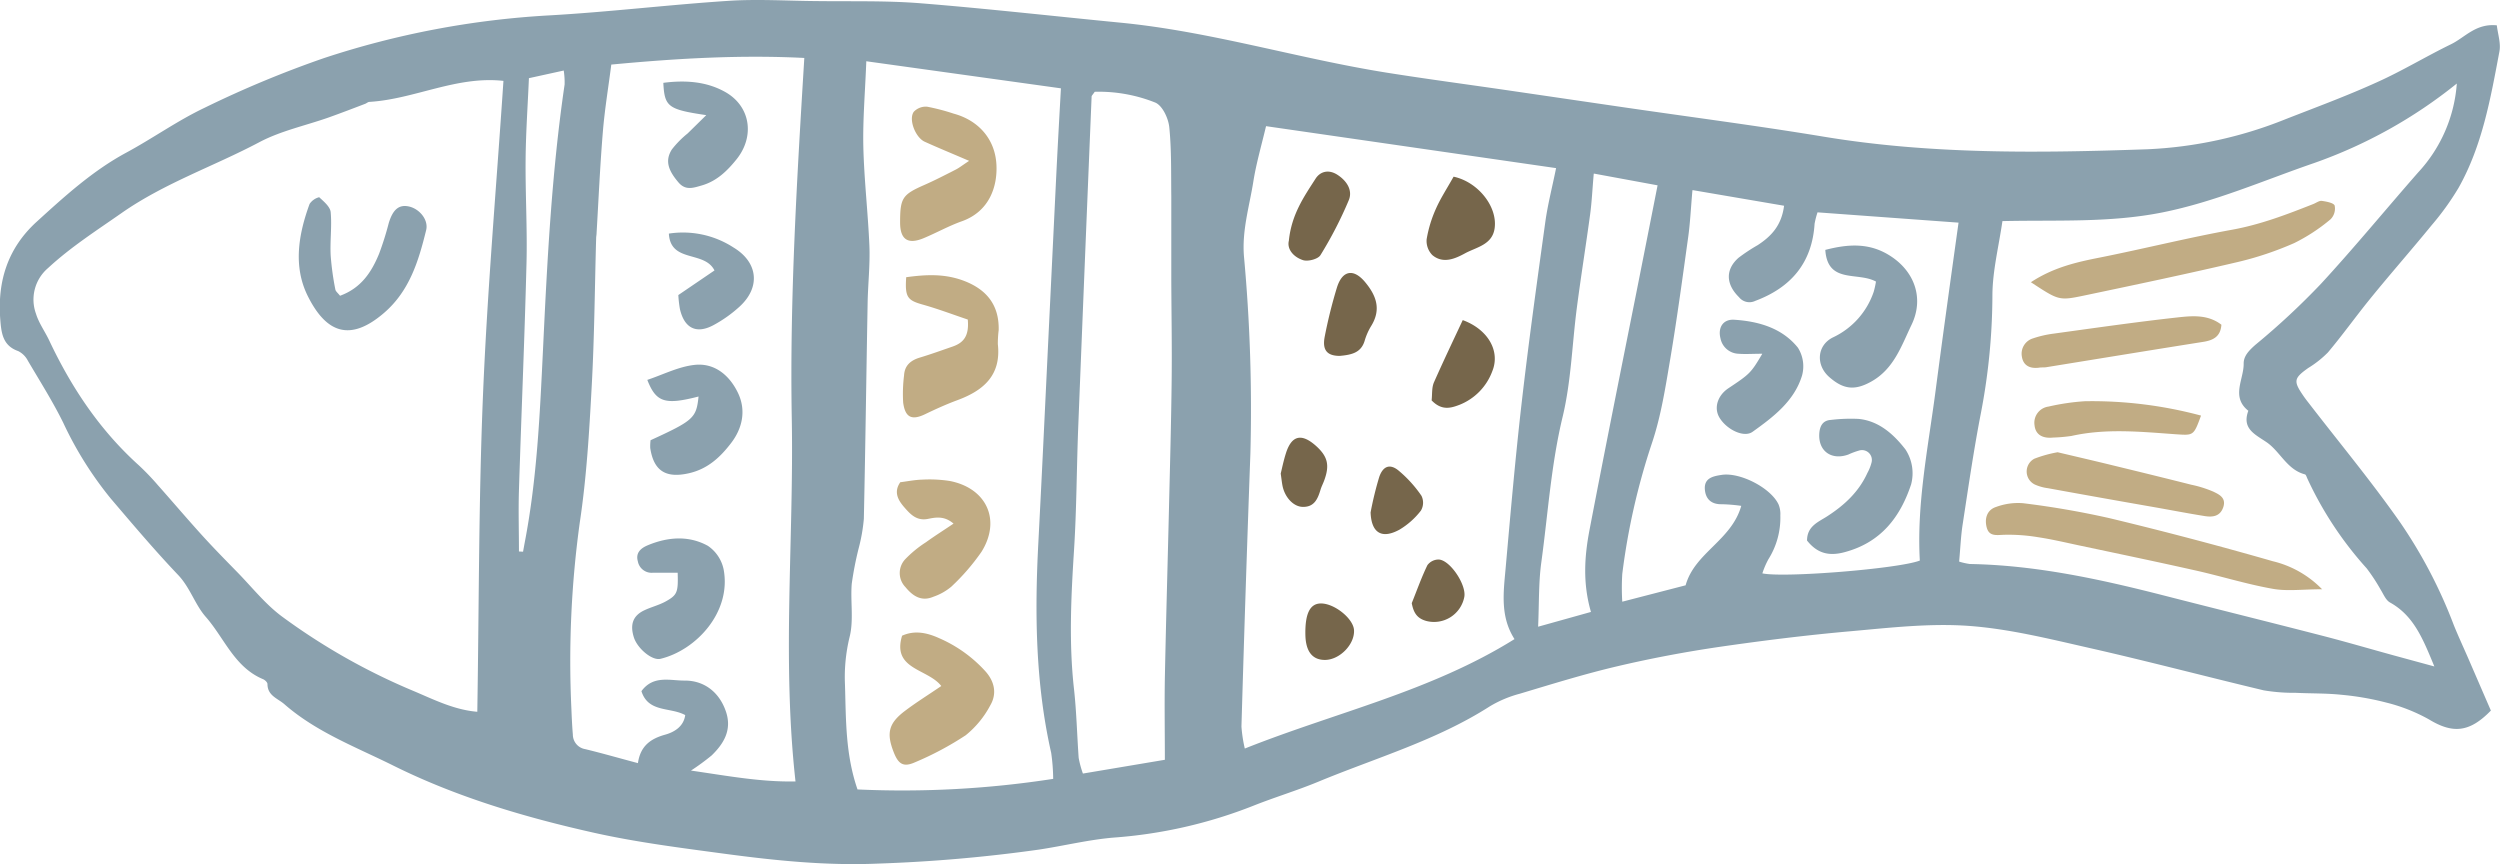 <svg id="Layer_1" data-name="Layer 1" xmlns="http://www.w3.org/2000/svg" viewBox="0 0 536.61 185.52"><defs><style>.cls-1{fill:#8ba1ae;}.cls-2{fill:#76664b;}.cls-3{fill:#c1ac84;}</style></defs><title>fish-left</title><path class="cls-1" d="M566.09,183.58c-4.6,4.75-8.21,5-13.29,1.91a37,37,0,0,0-9.14-3.61A59.93,59.93,0,0,0,534,180.2c-3.24-.34-6.53-.26-9.79-.42a39.27,39.27,0,0,1-6.88-.53c-12.57-3-25-6.29-37.65-9.15-8.5-1.93-17.09-4.07-25.74-4.69-8.36-.59-16.87.4-25.26,1.15-9.41.83-18.8,2-28.13,3.35-7.36,1.08-14.7,2.46-21.93,4.16-7.08,1.66-14.06,3.83-21,5.91a24.88,24.88,0,0,0-6.39,2.69c-11.43,7.32-24.43,11.05-36.81,16.18-4.58,1.9-9.36,3.33-14,5.18a101.39,101.39,0,0,1-29.91,6.82c-5.41.45-10.75,1.78-16.14,2.59a325.6,325.6,0,0,1-34.61,3c-11,.46-21.85-.65-32.69-2.1-9.35-1.26-18.76-2.44-28-4.49-14.9-3.33-29.62-7.68-43.28-14.48-7.94-3.95-16.45-7.15-23.3-13.13-1.45-1.27-3.64-1.83-3.65-4.34,0-.37-.55-.9-1-1.07-6.11-2.58-8.28-8.85-12.26-13.37-2.3-2.62-3.35-6.3-5.94-9-5-5.26-9.71-10.83-14.42-16.36a77.51,77.51,0,0,1-10.21-16.28c-2.25-4.57-5-8.91-7.59-13.31a4.7,4.7,0,0,0-2.08-2.08c-3.35-1.17-3.62-3.92-3.85-6.77-.64-8.21,1.59-15.33,7.82-21,6-5.46,12-10.93,19.23-14.83,5.67-3.06,11-6.87,16.77-9.61A227.58,227.58,0,0,1,101,43.53a187.31,187.31,0,0,1,48.19-9.15c12.89-.72,25.74-2.29,38.62-3.13,6.24-.41,12.53,0,18.79.05,7.43.1,14.89-.12,22.29.46,14.36,1.15,28.7,2.78,43,4.17,19.38,1.88,38,7.67,57.15,10.73,8.67,1.38,17.37,2.53,26.06,3.8l25.06,3.67c14.25,2.08,28.54,3.93,42.74,6.28,23.06,3.82,46.26,3.51,69.45,2.7a89.69,89.69,0,0,0,29.52-6.4c6.62-2.59,13.3-5.05,19.79-8,5.41-2.43,10.52-5.54,15.86-8.14,3-1.46,5.33-4.52,9.84-4.06.21,1.86.89,3.82.56,5.59-1.9,10.07-3.67,20.23-8.79,29.31a58,58,0,0,1-5.76,8c-4.39,5.38-9,10.6-13.37,16-3,3.71-5.8,7.63-8.88,11.29a22,22,0,0,1-4.26,3.37c-3.08,2.2-3.21,2.8-1,6,.38.55.78,1.07,1.19,1.59,6.57,8.52,13.46,16.82,19.62,25.63a104,104,0,0,1,11.47,22c1,2.46,2.11,4.84,3.16,7.26,1.57,3.62,3.13,7.24,4.8,11.08M139.49,48.43c-10.07-1.12-19.07,3.92-28.77,4.51-.3,0-.59.29-.9.41-2.62,1-5.22,2-7.86,2.94-5,1.76-10.29,2.87-14.9,5.32-9.77,5.17-20.29,8.74-29.51,15.17-5.42,3.79-10.94,7.32-15.81,11.83a8.88,8.88,0,0,0-2.58,9.82c.61,2,1.93,3.8,2.84,5.73,4.76,10.09,10.85,19.23,19.2,26.76a53.89,53.89,0,0,1,4.12,4.29c3.18,3.58,6.28,7.23,9.5,10.78,2.45,2.7,5,5.29,7.55,7.9,3.12,3.19,5.95,6.79,9.49,9.44a136.07,136.07,0,0,0,28.46,16.11c4.32,1.83,8.63,4,13.56,4.41.37-22.78.29-45.28,1.21-67.73s2.88-44.88,4.4-67.69M365.4,67.15l-62.22-9c-1,4.2-2.11,8-2.73,11.9-.85,5.35-2.49,10.58-2,16.16a358.06,358.06,0,0,1,1.37,42.2q-1.07,29.31-1.92,58.61a30,30,0,0,0,.72,4.72c19.54-7.79,39.87-12.24,57.89-23.49-3.09-4.82-2.37-10-1.92-15.05,1.06-11.88,2.09-23.77,3.45-35.61,1.49-13,3.3-26,5.09-38.94.52-3.72,1.47-7.38,2.3-11.47M179.76,196.47c8.14,1.19,15.09,2.48,22.42,2.33-2.92-26.19-.34-52-.8-77.81s1.11-51.53,2.69-77.48c-13.77-.7-27.44.1-41.43,1.42-.63,4.93-1.42,9.67-1.81,14.43-.6,7.24-.92,14.51-1.35,21.78,0,.32-.08.65-.09,1-.3,10.59-.37,21.2-.95,31.77-.53,9.77-1.1,19.57-2.55,29.21a217.74,217.74,0,0,0-1.81,40.17c.07,1.83.16,3.65.31,5.47a3.17,3.17,0,0,0,2.67,3.11c3.67.89,7.3,1.94,11.3,3,.52-3.65,2.67-5.22,5.81-6.1,2-.55,4-1.75,4.34-4.21-3.21-1.76-7.93-.48-9.4-5.14,2.58-3.5,6.19-2.23,9.32-2.27,4.28,0,7.49,2.62,8.85,6.75,1.27,3.85-.48,6.78-3.1,9.32a50,50,0,0,1-4.42,3.24M452,151.63a14.42,14.42,0,0,0,2.24.5c14.19.25,27.92,3.25,41.58,6.74,11.38,2.92,22.79,5.74,34.17,8.68,5.12,1.32,10.19,2.81,15.29,4.21l8.67,2.36c-2.46-5.94-4.4-10.88-9.52-13.73-.91-.51-1.4-1.78-2-2.74a39.47,39.47,0,0,0-3-4.58,76.7,76.7,0,0,1-12.77-19.35c-.13-.3-.27-.77-.49-.83-3.85-1-5.29-4.88-8.23-6.9-2.48-1.69-5.35-2.9-3.92-6.75-3.78-3-.94-6.76-1-10.16,0-1.6,1.12-2.76,2.52-4A157.88,157.88,0,0,0,529.6,92c7.18-7.78,13.92-16,20.89-23.94A31.35,31.35,0,0,0,558.77,49a103.25,103.25,0,0,1-30.64,17.07c-10.79,3.71-21.23,8.32-32.53,10.59s-22.76,1.6-34.36,1.87c-.79,5.45-2.12,10.66-2.15,15.88a135.29,135.29,0,0,1-2.44,25.17c-1.56,8-2.71,16-3.94,24-.4,2.57-.5,5.18-.76,8M217.38,44.17c-.25,6.58-.77,12.5-.64,18.41.17,7.08,1,14.13,1.3,21.21.17,4.12-.31,8.27-.38,12.4-.28,15.42-.48,30.83-.81,46.24a37.07,37.07,0,0,1-1.1,6.28,71,71,0,0,0-1.5,7.69c-.3,3.78.45,7.77-.45,11.36a36.36,36.36,0,0,0-1,10.29c.23,7.41.07,14.88,2.69,22.47a211.14,211.14,0,0,0,42-2.27,41.78,41.78,0,0,0-.43-5.59c-3.37-14.88-3.55-29.93-2.76-45,.73-13.91,1.38-27.82,2.05-41.74q.9-18.6,1.8-37.21c.3-6.1.64-12.2,1-18.68l-41.75-5.81M394.7,71.92c-.35,4-.49,7-.89,9.9-1.21,8.7-2.38,17.4-3.83,26.06-1.05,6.18-2,12.47-4,18.39a145.37,145.37,0,0,0-6.34,28,48.59,48.59,0,0,0,0,5.95l13.6-3.52c1.94-7,9.85-9.62,11.94-17.05a35.74,35.74,0,0,0-4.12-.35c-2.24.07-3.51-1.05-3.69-3.14-.21-2.49,1.76-2.88,3.62-3.16,3.92-.6,10.49,2.77,12.18,6.31a5.34,5.34,0,0,1,.4,2.39,16.74,16.74,0,0,1-2.58,9.44,17.8,17.8,0,0,0-1.28,3c4.67,1,29.33-1,33.8-2.75-.69-12.06,1.73-24,3.31-35.91,1.59-12.12,3.27-24.23,5-36.62l-30.27-2.21a18.39,18.39,0,0,0-.63,2.45c-.53,8.38-5.05,13.68-12.73,16.55a2.86,2.86,0,0,1-3.49-.79c-2.79-2.73-3-5.9-.1-8.46a37.62,37.62,0,0,1,4.12-2.72c2.85-1.87,5.1-4.15,5.65-8.45l-19.6-3.35M281.46,194.16c0-6-.1-11.78,0-17.53.24-12.09.59-24.19.88-36.29.22-9.28.48-18.55.58-27.84.08-7.12-.05-14.24-.08-21.36,0-6,0-11.92,0-17.88-.06-5,.06-10-.43-14.87-.19-1.91-1.45-4.63-3-5.3a32.63,32.63,0,0,0-13-2.32c-.5.72-.67.85-.67,1q-1.47,35.55-2.88,71.09c-.34,8.77-.34,17.57-.9,26.33-.63,9.94-1.12,19.85,0,29.8.54,4.89.65,9.83,1,14.75a21.37,21.37,0,0,0,.91,3.37l17.49-2.94M373.52,68.34c-.3,3.44-.42,6.08-.77,8.69-.91,6.74-2,13.46-2.87,20.19-1,7.72-1.22,15.64-3,23.15-2.52,10.38-3.18,20.95-4.62,31.43-.59,4.32-.46,8.73-.68,13.79l11.34-3.17c-1.8-6.21-1.39-12-.29-17.71,3.24-16.9,6.63-33.78,10-50.66,1.5-7.56,3-15.13,4.59-23.2l-13.61-2.51M419.3,147.1c0-3.12,2.47-4,4.31-5.2,3.71-2.39,6.8-5.25,8.65-9.32a9.48,9.48,0,0,0,.9-2.29,2.12,2.12,0,0,0-2.7-2.51,15.75,15.75,0,0,0-2.31.86c-3.56,1.27-6.37-.69-6.23-4.33.07-1.65.65-3,2.52-3.11a35.87,35.87,0,0,1,5.85-.22c4.46.4,7.66,3.38,10.12,6.54a9.31,9.31,0,0,1,1.23,7.52c-2.32,7-6.46,12.45-14.21,14.53-3.62,1-6.05.13-8.13-2.47M409.67,107c-2,0-3.53.12-5.09,0a4.09,4.09,0,0,1-3.86-3.3c-.59-2.32.56-4.15,2.95-4,5.25.34,10.28,1.78,13.67,6a7.47,7.47,0,0,1,.88,6c-1.68,5.49-6.18,8.89-10.62,12.06-1.88,1.34-5.62-.53-7.12-3.09-1.21-2.06-.39-4.71,1.95-6.27,4.62-3.07,4.83-3.28,7.24-7.35M434.1,91.51c-3.93-2.16-10.39.55-10.88-6.8,5-1.3,9.65-1.59,14.18,1.44,5.1,3.4,7,9.11,4.33,14.64-2.19,4.56-3.8,9.52-8.73,12.23-3.51,1.93-5.91,1.62-8.91-1s-2.66-6.9.86-8.57a16.72,16.72,0,0,0,8.66-9.75,19.05,19.05,0,0,0,.49-2.21m-263,34.06c9.22-4.23,9.79-4.76,10.27-9.37-7.15,1.84-9.11,1.3-11-3.57,3.36-1.12,6.65-2.82,10.08-3.21,4.35-.51,7.57,2.23,9.38,6s.94,7.64-1.49,10.79c-2.3,3-5,5.56-9.09,6.47-4.81,1.08-7.5-.42-8.25-5.43a10.06,10.06,0,0,1,.08-1.72M183,55.78c-8.2-1.22-8.93-1.79-9.19-6.93,4.61-.6,9.19-.33,13.26,1.95,5.48,3.07,6.41,9.54,2.45,14.47-2,2.48-4.21,4.65-7.41,5.59-1.79.51-3.47,1.17-5-.58-2.35-2.73-2.94-4.79-1.47-7.13a20.78,20.78,0,0,1,3.39-3.44l4-3.93M175,81.21a19.94,19.94,0,0,1,13.9,3c5.24,3.17,5.81,8.5,1.31,12.64a27.94,27.94,0,0,1-5.62,4c-3.71,2-6.28.65-7.22-3.45a24.87,24.87,0,0,1-.34-3l7.76-5.28c-2.16-4.32-9.42-1.56-9.79-7.88M176.89,154c-2,0-3.64,0-5.28,0a3,3,0,0,1-3.27-2.44c-.54-1.88.72-2.86,2.1-3.44,4.3-1.8,8.81-2.16,12.93.11a8.08,8.08,0,0,1,3.38,5.05c1.73,9.18-5.92,17.36-13.55,19.2-1.79.44-4.94-2.2-5.71-4.59-.88-2.77-.2-4.67,2.23-5.82,1.49-.71,3.13-1.1,4.57-1.89,2.55-1.41,2.72-2,2.6-6.19M104.4,94.56c4.6-1.68,6.79-5.13,8.39-9A64.18,64.18,0,0,0,114.86,79c.88-2.94,2.17-4.06,4.29-3.62,2.28.47,4.3,2.85,3.75,5.09-1.62,6.58-3.54,13-9,17.73-7.31,6.31-12.44,4.37-16.41-3.59-3.17-6.37-2-13.23.39-19.76a3.51,3.51,0,0,1,2.06-1.45c1,.93,2.36,2.05,2.47,3.21.28,3.08-.17,6.22,0,9.33a59.8,59.8,0,0,0,1,7.26c.07.42.56.77,1.05,1.41m38.34,54.83.9.05.33-1.82c2.66-13.72,3.28-27.63,3.95-41.53.9-19,1.86-38,4.64-56.93a16.48,16.48,0,0,0-.19-3l-7.47,1.64c-.25,5.87-.66,11.63-.71,17.4-.07,7.45.38,14.91.19,22.35-.41,16.23-1.11,32.44-1.62,48.67-.14,4.4,0,8.81,0,13.22" transform="translate(-31.43 -31.07)"/><path class="cls-2" d="M338.72,117c.15-1.27,0-2.69.49-3.84,2-4.51,4.11-8.94,6.19-13.38,5.45,2,8.11,6.69,6.33,11a12.34,12.34,0,0,1-7.05,7.19c-1.84.7-3.82,1.3-6-1M308.08,82.69c.58-5.62,3.27-9.44,5.73-13.27.94-1.47,2.73-2.12,4.74-.8s3.24,3.32,2.4,5.39a84.63,84.63,0,0,1-6.09,11.82c-.52.86-2.71,1.43-3.77,1.07-2.16-.72-3.47-2.48-3-4.21M319,107.46c-2.68,0-3.83-1.2-3.21-4.22a104,104,0,0,1,2.6-10.44c1.17-3.75,3.59-4.13,6.05-1.18s3.49,5.92,1.28,9.46a13.22,13.22,0,0,0-1.38,3.15c-.77,2.54-2.76,3-5.34,3.23m6.62,33.6a72.54,72.54,0,0,1,1.86-7.63c.82-2.35,2.31-2.86,4.14-1.36a26.42,26.42,0,0,1,4.92,5.42,3.35,3.35,0,0,1-.12,3.18,16.38,16.38,0,0,1-4.64,4.11c-3.83,2.07-6,.61-6.16-3.72m-19.29-8.34c.27-1.11.6-2.72,1.09-4.28,1.22-3.92,3.34-4.45,6.46-1.68,2.56,2.3,3,4.18,1.76,7.5-.23.62-.54,1.21-.74,1.84-.6,2-1.32,3.83-3.86,3.77-2-.05-3.88-2.09-4.35-4.64-.12-.65-.19-1.32-.36-2.51m28.13,27.8c1.1-2.73,2.08-5.51,3.36-8.15a3,3,0,0,1,2.44-1.2c2.43.13,5.93,5.4,5.48,8a6.62,6.62,0,0,1-8.15,5.19c-1.94-.54-2.73-1.68-3.13-3.79m-22.84,6.67c-.07-4.48,1-6.6,3.28-6.64,2.9-.06,7,3.22,7.16,5.7.19,3.06-3.07,6.41-6.24,6.42-2.73,0-4.15-1.85-4.2-5.48M343.47,69c5.16,1.12,9.35,6.32,8.79,10.94-.43,3.68-3.92,4.17-6.38,5.51-2.09,1.14-4.69,2.31-7,.38a4.34,4.34,0,0,1-1.23-3.41,26.73,26.73,0,0,1,2-6.56c1-2.26,2.37-4.34,3.78-6.86" transform="translate(-31.43 -31.07)"/><path class="cls-3" d="M467.33,91.66c4.82-3.17,9.7-4.3,14.72-5.29,9.54-1.9,19-4.27,28.54-6,6.08-1.11,11.72-3.27,17.38-5.51.62-.24,1.26-.75,1.83-.67,1,.14,2.53.43,2.75,1a3.25,3.25,0,0,1-.87,2.94,38.72,38.72,0,0,1-7.82,5.12,69.38,69.38,0,0,1-12.15,4.07c-10.95,2.57-21.95,4.88-33,7.2-5.41,1.13-5.43,1-11.42-2.91m5.79,36.53c3.7.88,7.56,1.77,11.41,2.71,5.76,1.4,11.53,2.81,17.27,4.26a25,25,0,0,1,4.71,1.47c1.26.61,2.84,1.32,2.18,3.33s-2.29,2.21-4,1.93c-3.58-.57-7.14-1.26-10.7-1.89q-11.46-2-22.93-4.09a10.08,10.08,0,0,1-2.83-.79,3.11,3.11,0,0,1-.1-5.54,27.21,27.21,0,0,1,5-1.39m35.15-27.36c-.17,2.52-1.73,3.33-3.91,3.67-11.25,1.78-22.5,3.63-33.74,5.45-.49.07-1,0-1.49.09-1.92.25-3.4-.42-3.69-2.4a3.44,3.44,0,0,1,2.42-3.9,22.77,22.77,0,0,1,4.34-1c8.82-1.21,17.65-2.49,26.5-3.47,3.19-.35,6.62-.72,9.57,1.55m-4.37,19.5c-1.62,4.42-1.6,4.26-5.57,4-7.4-.53-14.83-1.28-22.22.37a34.3,34.3,0,0,1-3.95.35c-2.1.22-3.78-.48-4-2.65a3.5,3.5,0,0,1,3-4,48.65,48.65,0,0,1,7.83-1.15,90.38,90.38,0,0,1,24.93,3.09m26,37.27c-4.23,0-7.53.47-10.65-.1-5.67-1-11.22-2.76-16.85-4-8.23-1.85-16.49-3.57-24.74-5.32-2.91-.62-5.81-1.31-8.75-1.75a38.69,38.69,0,0,0-7.35-.52c-1.61.06-3.13.36-3.66-1.49s-.06-3.83,2-4.49a13.59,13.59,0,0,1,5.78-.8,187,187,0,0,1,18.59,3.22q17.6,4.23,35,9.23a21.87,21.87,0,0,1,10.63,6.06" transform="translate(-31.43 -31.07)"/><path class="cls-3" d="M233.44,178.28c-2.92-3.71-10.6-3.49-8.38-10.76,2.62-1.18,5.22-.7,7.91.51a28.94,28.94,0,0,1,10,7.16c2,2.26,2.45,4.85,1,7.31a20.53,20.53,0,0,1-5.26,6.39,66.66,66.66,0,0,1-10.88,5.8c-2.47,1.11-3.56.4-4.55-2.11-1.65-4.17-1.12-6.3,2.5-9,2.35-1.77,4.86-3.33,7.69-5.26m6-112.71c-4.05-1.74-6.83-2.88-9.56-4.12-2-.91-3.52-4.83-2.33-6.44a3.57,3.57,0,0,1,2.84-1.08,44.7,44.7,0,0,1,5.7,1.49c5.33,1.44,8.92,5.46,9.19,11,.23,4.58-1.46,10-7.47,12.12-2.8,1-5.41,2.47-8.15,3.61-3.4,1.42-5.05.29-5.06-3.35,0-5.31.49-6,5.27-8.1,2.27-1,4.46-2.14,6.66-3.26.74-.37,1.39-.9,2.91-1.9m-14.81,69c1.54-.19,3.13-.52,4.74-.56a28.34,28.34,0,0,1,5.9.29c7.92,1.54,11.06,8.42,6.79,15.22a46.25,46.25,0,0,1-6.47,7.47,12.07,12.07,0,0,1-3.85,2.16c-2.57,1.1-4.44-.17-6-2.08a4.33,4.33,0,0,1-.11-5.9,24.42,24.42,0,0,1,4.52-3.72c1.83-1.33,3.75-2.53,5.92-4-2-1.72-3.86-1.34-5.55-1-2.39.44-3.71-1-5-2.48s-2.39-3.25-.88-5.4m14.49-34.92c-3.21-1.08-6.4-2.29-9.67-3.21s-3.85-1.57-3.55-5.88c4.06-.55,8-.8,12.1.67,5.15,1.87,7.88,5.29,7.75,10.7a23.24,23.24,0,0,0-.18,3c.76,6.73-3.14,10-8.78,12.06-2.31.86-4.56,1.88-6.78,2.95-2.86,1.39-4.32.8-4.76-2.46a31.7,31.7,0,0,1,.19-5.83c.12-2.13,1.39-3.22,3.33-3.82,2.37-.71,4.71-1.56,7.06-2.37s3.61-2.24,3.29-5.79" transform="translate(-31.43 -31.07)"/></svg>